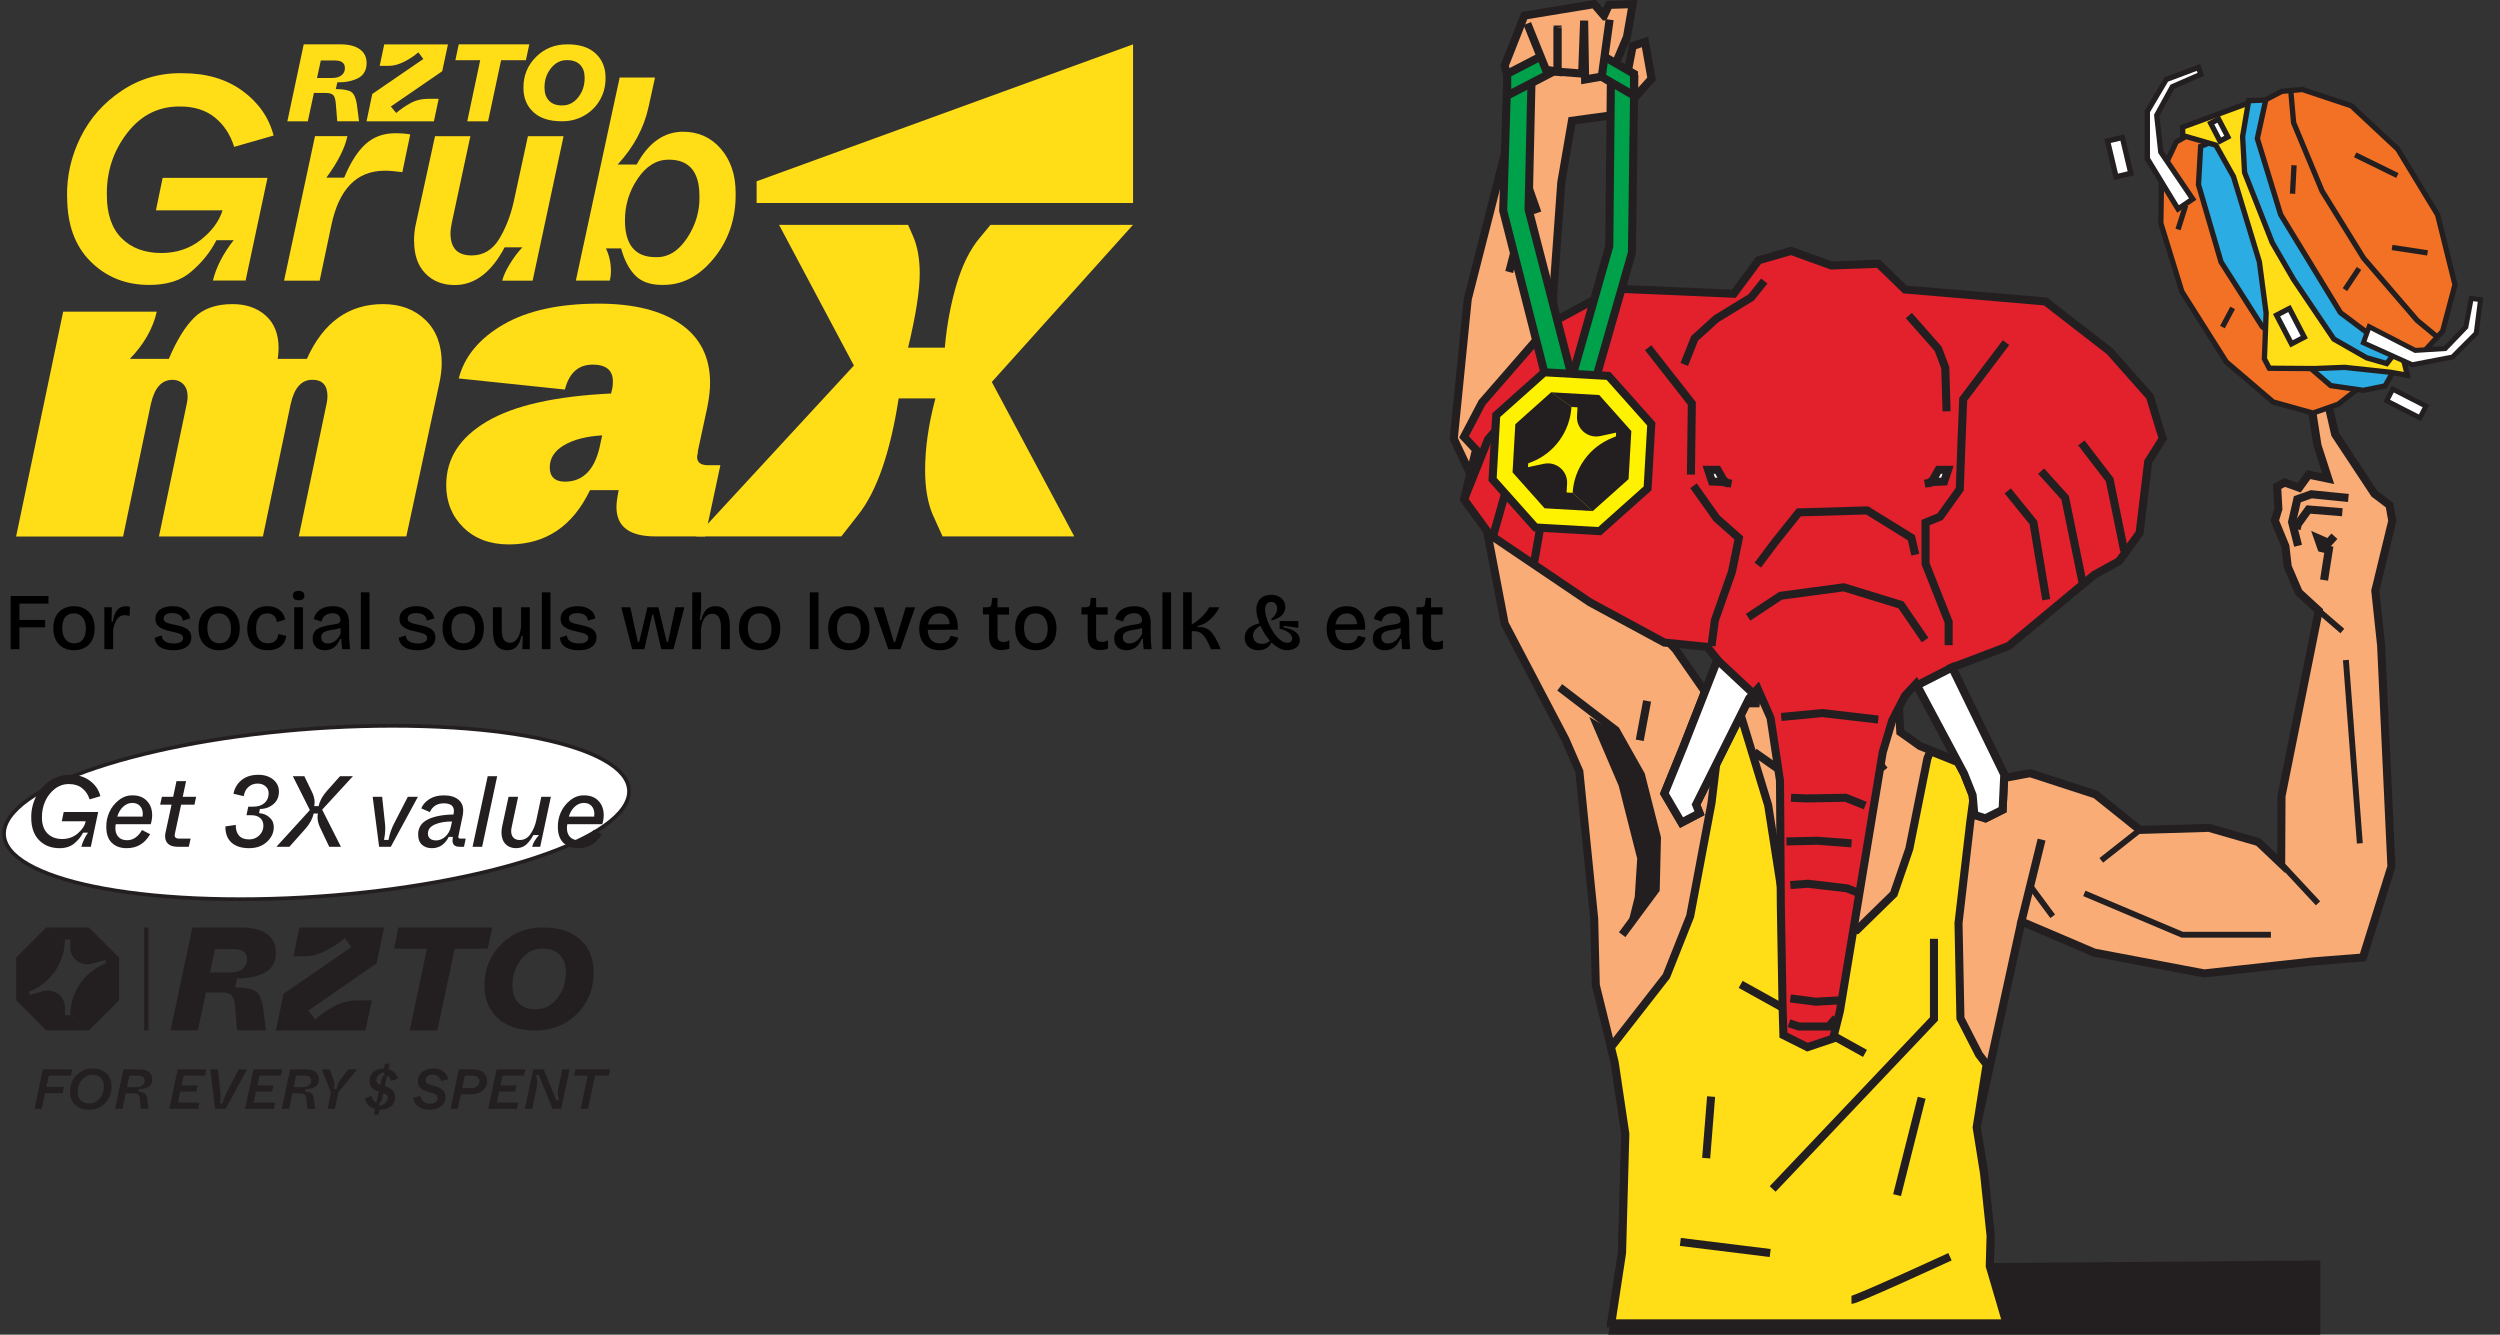 <svg width="620" height="331" viewBox="0 0 620 331" fill="none" xmlns="http://www.w3.org/2000/svg">
<rect x="0" y="0" width="620" height="331" fill="#333333" stroke="none"/>
<path d="M2.64 161V147.8H4.82V161H2.64ZM3.58 155.58V153.74H11.2V155.58H3.58ZM3.58 149.7V147.8H12.02V149.7H3.58ZM18.349 161.26C17.349 161.26 16.462 161.047 15.689 160.62C14.915 160.193 14.309 159.573 13.869 158.76C13.442 157.947 13.229 156.947 13.229 155.76C13.229 154.547 13.455 153.54 13.909 152.74C14.362 151.94 14.969 151.34 15.729 150.94C16.502 150.54 17.369 150.34 18.329 150.34C19.315 150.34 20.195 150.547 20.969 150.96C21.742 151.373 22.349 151.987 22.789 152.8C23.242 153.613 23.469 154.627 23.469 155.84C23.469 157.04 23.242 158.047 22.789 158.86C22.349 159.66 21.742 160.26 20.969 160.66C20.195 161.06 19.322 161.26 18.349 161.26ZM18.429 159.54C19.029 159.54 19.542 159.4 19.969 159.12C20.395 158.84 20.722 158.427 20.949 157.88C21.175 157.333 21.289 156.68 21.289 155.92C21.289 155.133 21.169 154.46 20.929 153.9C20.689 153.327 20.342 152.887 19.889 152.58C19.449 152.273 18.909 152.12 18.269 152.12C17.695 152.12 17.189 152.26 16.749 152.54C16.322 152.807 15.995 153.213 15.769 153.76C15.542 154.293 15.429 154.947 15.429 155.72C15.429 156.933 15.695 157.873 16.229 158.54C16.762 159.207 17.495 159.54 18.429 159.54ZM25.879 161V155.58V150.6H27.759L27.659 154.2H27.999C28.119 153.387 28.306 152.693 28.559 152.12C28.812 151.547 29.159 151.113 29.599 150.82C30.039 150.513 30.586 150.36 31.239 150.36C31.372 150.36 31.519 150.367 31.679 150.38C31.839 150.393 32.019 150.433 32.219 150.5L32.119 152.78C31.919 152.7 31.712 152.647 31.499 152.62C31.286 152.58 31.092 152.56 30.919 152.56C30.386 152.56 29.932 152.713 29.559 153.02C29.186 153.313 28.872 153.727 28.619 154.26C28.379 154.78 28.192 155.387 28.059 156.08V161H25.879ZM42.983 161.26C42.263 161.26 41.623 161.187 41.063 161.04C40.503 160.893 40.023 160.687 39.623 160.42C39.237 160.14 38.937 159.807 38.723 159.42C38.51 159.033 38.383 158.613 38.343 158.16L40.103 157.58C40.103 157.967 40.223 158.313 40.463 158.62C40.703 158.927 41.043 159.167 41.483 159.34C41.937 159.5 42.477 159.58 43.103 159.58C43.837 159.58 44.403 159.46 44.803 159.22C45.203 158.98 45.403 158.647 45.403 158.22C45.403 157.9 45.29 157.647 45.063 157.46C44.85 157.273 44.537 157.12 44.123 157C43.723 156.88 43.25 156.767 42.703 156.66C42.21 156.553 41.717 156.433 41.223 156.3C40.743 156.153 40.297 155.967 39.883 155.74C39.483 155.513 39.157 155.22 38.903 154.86C38.663 154.487 38.543 154.02 38.543 153.46C38.543 152.82 38.71 152.273 39.043 151.82C39.377 151.353 39.857 150.993 40.483 150.74C41.123 150.473 41.883 150.34 42.763 150.34C43.617 150.34 44.35 150.467 44.963 150.72C45.59 150.973 46.09 151.327 46.463 151.78C46.837 152.233 47.063 152.767 47.143 153.38L45.303 153.92C45.277 153.507 45.15 153.16 44.923 152.88C44.71 152.6 44.417 152.393 44.043 152.26C43.67 152.113 43.23 152.04 42.723 152.04C42.057 152.04 41.53 152.16 41.143 152.4C40.77 152.64 40.583 152.967 40.583 153.38C40.583 153.7 40.697 153.96 40.923 154.16C41.163 154.347 41.483 154.5 41.883 154.62C42.297 154.727 42.763 154.833 43.283 154.94C43.817 155.047 44.33 155.167 44.823 155.3C45.317 155.433 45.757 155.613 46.143 155.84C46.543 156.053 46.857 156.347 47.083 156.72C47.323 157.08 47.443 157.54 47.443 158.1C47.443 158.78 47.257 159.36 46.883 159.84C46.523 160.307 46.01 160.66 45.343 160.9C44.677 161.14 43.89 161.26 42.983 161.26ZM54.345 161.26C53.345 161.26 52.458 161.047 51.685 160.62C50.911 160.193 50.305 159.573 49.865 158.76C49.438 157.947 49.225 156.947 49.225 155.76C49.225 154.547 49.451 153.54 49.905 152.74C50.358 151.94 50.965 151.34 51.725 150.94C52.498 150.54 53.365 150.34 54.325 150.34C55.311 150.34 56.191 150.547 56.965 150.96C57.738 151.373 58.345 151.987 58.785 152.8C59.238 153.613 59.465 154.627 59.465 155.84C59.465 157.04 59.238 158.047 58.785 158.86C58.345 159.66 57.738 160.26 56.965 160.66C56.191 161.06 55.318 161.26 54.345 161.26ZM54.425 159.54C55.025 159.54 55.538 159.4 55.965 159.12C56.391 158.84 56.718 158.427 56.945 157.88C57.171 157.333 57.285 156.68 57.285 155.92C57.285 155.133 57.165 154.46 56.925 153.9C56.685 153.327 56.338 152.887 55.885 152.58C55.445 152.273 54.905 152.12 54.265 152.12C53.691 152.12 53.185 152.26 52.745 152.54C52.318 152.807 51.991 153.213 51.765 153.76C51.538 154.293 51.425 154.947 51.425 155.72C51.425 156.933 51.691 157.873 52.225 158.54C52.758 159.207 53.491 159.54 54.425 159.54ZM66.435 161.26C65.542 161.26 64.768 161.12 64.115 160.84C63.475 160.56 62.948 160.173 62.535 159.68C62.122 159.187 61.815 158.62 61.615 157.98C61.415 157.34 61.315 156.653 61.315 155.92C61.315 155.133 61.422 154.407 61.635 153.74C61.848 153.06 62.162 152.467 62.575 151.96C63.002 151.44 63.528 151.04 64.155 150.76C64.782 150.48 65.508 150.34 66.335 150.34C67.148 150.34 67.855 150.48 68.455 150.76C69.068 151.027 69.568 151.413 69.955 151.92C70.342 152.413 70.595 152.993 70.715 153.66L68.675 154.28C68.635 153.893 68.522 153.533 68.335 153.2C68.148 152.867 67.882 152.607 67.535 152.42C67.188 152.22 66.768 152.12 66.275 152.12C65.808 152.12 65.402 152.213 65.055 152.4C64.708 152.573 64.422 152.833 64.195 153.18C63.968 153.513 63.795 153.907 63.675 154.36C63.568 154.813 63.515 155.313 63.515 155.86C63.515 156.607 63.615 157.26 63.815 157.82C64.028 158.367 64.355 158.793 64.795 159.1C65.235 159.393 65.788 159.54 66.455 159.54C67.015 159.54 67.475 159.44 67.835 159.24C68.195 159.04 68.475 158.773 68.675 158.44C68.875 158.093 69.008 157.693 69.075 157.24L71.015 157.7C70.935 158.247 70.775 158.747 70.535 159.2C70.295 159.64 69.982 160.013 69.595 160.32C69.208 160.627 68.748 160.86 68.215 161.02C67.695 161.18 67.102 161.26 66.435 161.26ZM72.969 161V150.6H75.129V161H72.969ZM74.049 148.86C73.582 148.86 73.229 148.767 72.989 148.58C72.749 148.38 72.629 148.087 72.629 147.7C72.629 147.327 72.749 147.04 72.989 146.84C73.229 146.64 73.582 146.54 74.049 146.54C74.529 146.54 74.889 146.64 75.129 146.84C75.369 147.04 75.489 147.327 75.489 147.7C75.489 148.087 75.369 148.38 75.129 148.58C74.889 148.767 74.529 148.86 74.049 148.86ZM80.544 161.26C79.971 161.26 79.458 161.153 79.004 160.94C78.551 160.713 78.191 160.38 77.924 159.94C77.671 159.5 77.544 158.953 77.544 158.3C77.544 157.78 77.638 157.333 77.825 156.96C78.025 156.573 78.318 156.253 78.704 156C79.105 155.733 79.611 155.52 80.225 155.36C80.838 155.187 81.564 155.04 82.404 154.92C82.871 154.853 83.251 154.787 83.544 154.72C83.851 154.653 84.071 154.547 84.204 154.4C84.351 154.253 84.424 154.033 84.424 153.74C84.424 153.287 84.264 152.9 83.945 152.58C83.638 152.247 83.138 152.08 82.445 152.08C82.058 152.08 81.671 152.147 81.284 152.28C80.911 152.413 80.585 152.633 80.305 152.94C80.038 153.233 79.858 153.633 79.764 154.14L77.805 153.52C77.924 153.013 78.118 152.567 78.385 152.18C78.651 151.78 78.984 151.447 79.385 151.18C79.784 150.9 80.245 150.693 80.764 150.56C81.298 150.413 81.878 150.34 82.504 150.34C83.424 150.34 84.184 150.493 84.784 150.8C85.385 151.107 85.831 151.58 86.124 152.22C86.431 152.847 86.585 153.653 86.585 154.64V156.76C86.585 157.2 86.591 157.667 86.605 158.16C86.631 158.64 86.658 159.127 86.684 159.62C86.725 160.1 86.771 160.56 86.825 161H84.844C84.805 160.6 84.764 160.187 84.725 159.76C84.698 159.333 84.671 158.9 84.644 158.46H84.344C84.158 158.967 83.891 159.433 83.544 159.86C83.211 160.287 82.791 160.627 82.284 160.88C81.791 161.133 81.211 161.26 80.544 161.26ZM81.305 159.58C81.585 159.58 81.865 159.533 82.144 159.44C82.438 159.347 82.725 159.207 83.004 159.02C83.298 158.82 83.564 158.567 83.805 158.26C84.058 157.953 84.278 157.587 84.465 157.16L84.445 155.28L84.965 155.38C84.738 155.58 84.451 155.733 84.105 155.84C83.771 155.947 83.404 156.033 83.004 156.1C82.605 156.153 82.204 156.22 81.805 156.3C81.418 156.367 81.058 156.467 80.725 156.6C80.404 156.72 80.144 156.893 79.945 157.12C79.758 157.347 79.665 157.66 79.665 158.06C79.665 158.553 79.818 158.933 80.124 159.2C80.431 159.453 80.825 159.58 81.305 159.58ZM89.492 161V146.9H91.632V161H89.492ZM103.511 161.26C102.791 161.26 102.151 161.187 101.591 161.04C101.031 160.893 100.551 160.687 100.151 160.42C99.764 160.14 99.464 159.807 99.251 159.42C99.037 159.033 98.911 158.613 98.871 158.16L100.631 157.58C100.631 157.967 100.751 158.313 100.991 158.62C101.231 158.927 101.571 159.167 102.011 159.34C102.464 159.5 103.004 159.58 103.631 159.58C104.364 159.58 104.931 159.46 105.331 159.22C105.731 158.98 105.931 158.647 105.931 158.22C105.931 157.9 105.817 157.647 105.591 157.46C105.377 157.273 105.064 157.12 104.651 157C104.251 156.88 103.777 156.767 103.231 156.66C102.737 156.553 102.244 156.433 101.751 156.3C101.271 156.153 100.824 155.967 100.411 155.74C100.011 155.513 99.684 155.22 99.431 154.86C99.191 154.487 99.071 154.02 99.071 153.46C99.071 152.82 99.237 152.273 99.571 151.82C99.904 151.353 100.384 150.993 101.011 150.74C101.651 150.473 102.411 150.34 103.291 150.34C104.144 150.34 104.877 150.467 105.491 150.72C106.117 150.973 106.617 151.327 106.991 151.78C107.364 152.233 107.591 152.767 107.671 153.38L105.831 153.92C105.804 153.507 105.677 153.16 105.451 152.88C105.237 152.6 104.944 152.393 104.571 152.26C104.197 152.113 103.757 152.04 103.251 152.04C102.584 152.04 102.057 152.16 101.671 152.4C101.297 152.64 101.111 152.967 101.111 153.38C101.111 153.7 101.224 153.96 101.451 154.16C101.691 154.347 102.011 154.5 102.411 154.62C102.824 154.727 103.291 154.833 103.811 154.94C104.344 155.047 104.857 155.167 105.351 155.3C105.844 155.433 106.284 155.613 106.671 155.84C107.071 156.053 107.384 156.347 107.611 156.72C107.851 157.08 107.971 157.54 107.971 158.1C107.971 158.78 107.784 159.36 107.411 159.84C107.051 160.307 106.537 160.66 105.871 160.9C105.204 161.14 104.417 161.26 103.511 161.26ZM114.872 161.26C113.872 161.26 112.985 161.047 112.212 160.62C111.439 160.193 110.832 159.573 110.392 158.76C109.965 157.947 109.752 156.947 109.752 155.76C109.752 154.547 109.979 153.54 110.432 152.74C110.885 151.94 111.492 151.34 112.252 150.94C113.025 150.54 113.892 150.34 114.852 150.34C115.839 150.34 116.719 150.547 117.492 150.96C118.265 151.373 118.872 151.987 119.312 152.8C119.765 153.613 119.992 154.627 119.992 155.84C119.992 157.04 119.765 158.047 119.312 158.86C118.872 159.66 118.265 160.26 117.492 160.66C116.719 161.06 115.845 161.26 114.872 161.26ZM114.952 159.54C115.552 159.54 116.065 159.4 116.492 159.12C116.919 158.84 117.245 158.427 117.472 157.88C117.699 157.333 117.812 156.68 117.812 155.92C117.812 155.133 117.692 154.46 117.452 153.9C117.212 153.327 116.865 152.887 116.412 152.58C115.972 152.273 115.432 152.12 114.792 152.12C114.219 152.12 113.712 152.26 113.272 152.54C112.845 152.807 112.519 153.213 112.292 153.76C112.065 154.293 111.952 154.947 111.952 155.72C111.952 156.933 112.219 157.873 112.752 158.54C113.285 159.207 114.019 159.54 114.952 159.54ZM125.802 161.26C124.629 161.26 123.742 160.86 123.142 160.06C122.542 159.247 122.242 158.027 122.242 156.4V150.6H124.422V156.16C124.422 157.253 124.589 158.067 124.922 158.6C125.256 159.133 125.782 159.4 126.502 159.4C126.902 159.4 127.256 159.3 127.562 159.1C127.869 158.9 128.136 158.62 128.362 158.26C128.602 157.9 128.789 157.48 128.922 157C129.069 156.507 129.169 155.967 129.222 155.38V150.6H131.382V156.68V161H129.542L129.642 157.7H129.302C129.129 158.527 128.882 159.207 128.562 159.74C128.256 160.26 127.869 160.647 127.402 160.9C126.949 161.14 126.416 161.26 125.802 161.26ZM134.375 161V146.9H136.515V161H134.375ZM143.472 161.26C142.752 161.26 142.112 161.187 141.552 161.04C140.992 160.893 140.512 160.687 140.112 160.42C139.725 160.14 139.425 159.807 139.212 159.42C138.998 159.033 138.872 158.613 138.832 158.16L140.592 157.58C140.592 157.967 140.712 158.313 140.952 158.62C141.192 158.927 141.532 159.167 141.972 159.34C142.425 159.5 142.965 159.58 143.592 159.58C144.325 159.58 144.892 159.46 145.292 159.22C145.692 158.98 145.892 158.647 145.892 158.22C145.892 157.9 145.778 157.647 145.552 157.46C145.338 157.273 145.025 157.12 144.612 157C144.212 156.88 143.738 156.767 143.192 156.66C142.698 156.553 142.205 156.433 141.712 156.3C141.232 156.153 140.785 155.967 140.372 155.74C139.972 155.513 139.645 155.22 139.392 154.86C139.152 154.487 139.032 154.02 139.032 153.46C139.032 152.82 139.198 152.273 139.532 151.82C139.865 151.353 140.345 150.993 140.972 150.74C141.612 150.473 142.372 150.34 143.252 150.34C144.105 150.34 144.838 150.467 145.452 150.72C146.078 150.973 146.578 151.327 146.952 151.78C147.325 152.233 147.552 152.767 147.632 153.38L145.792 153.92C145.765 153.507 145.638 153.16 145.412 152.88C145.198 152.6 144.905 152.393 144.532 152.26C144.158 152.113 143.718 152.04 143.212 152.04C142.545 152.04 142.018 152.16 141.632 152.4C141.258 152.64 141.072 152.967 141.072 153.38C141.072 153.7 141.185 153.96 141.412 154.16C141.652 154.347 141.972 154.5 142.372 154.62C142.785 154.727 143.252 154.833 143.772 154.94C144.305 155.047 144.818 155.167 145.312 155.3C145.805 155.433 146.245 155.613 146.632 155.84C147.032 156.053 147.345 156.347 147.572 156.72C147.812 157.08 147.932 157.54 147.932 158.1C147.932 158.78 147.745 159.36 147.372 159.84C147.012 160.307 146.498 160.66 145.832 160.9C145.165 161.14 144.378 161.26 143.472 161.26ZM156.777 161L154.077 150.6H156.317L158.177 159.2H158.517L160.557 150.6H163.277L165.357 159.2H165.677L167.517 150.6H169.737L167.017 161H163.997L162.017 152.42H161.757L159.797 161H156.777ZM171.68 161V154.62V146.9H173.88V150.14C173.88 150.42 173.873 150.713 173.86 151.02C173.846 151.313 173.82 151.613 173.78 151.92C173.74 152.227 173.7 152.533 173.66 152.84C173.62 153.147 173.573 153.46 173.52 153.78H173.88C174.08 153.033 174.326 152.407 174.62 151.9C174.926 151.38 175.306 150.993 175.76 150.74C176.226 150.473 176.786 150.34 177.44 150.34C178.64 150.34 179.533 150.76 180.12 151.6C180.706 152.427 181 153.673 181 155.34V161H178.8V155.62C178.8 154.447 178.62 153.587 178.26 153.04C177.913 152.493 177.386 152.22 176.68 152.22C176.093 152.22 175.6 152.393 175.2 152.74C174.813 153.087 174.506 153.553 174.28 154.14C174.053 154.727 173.906 155.393 173.84 156.14V161H171.68ZM188.388 161.26C187.388 161.26 186.501 161.047 185.728 160.62C184.954 160.193 184.348 159.573 183.908 158.76C183.481 157.947 183.268 156.947 183.268 155.76C183.268 154.547 183.494 153.54 183.948 152.74C184.401 151.94 185.008 151.34 185.768 150.94C186.541 150.54 187.408 150.34 188.368 150.34C189.354 150.34 190.234 150.547 191.008 150.96C191.781 151.373 192.388 151.987 192.828 152.8C193.281 153.613 193.508 154.627 193.508 155.84C193.508 157.04 193.281 158.047 192.828 158.86C192.388 159.66 191.781 160.26 191.008 160.66C190.234 161.06 189.361 161.26 188.388 161.26ZM188.468 159.54C189.068 159.54 189.581 159.4 190.008 159.12C190.434 158.84 190.761 158.427 190.988 157.88C191.214 157.333 191.328 156.68 191.328 155.92C191.328 155.133 191.208 154.46 190.968 153.9C190.728 153.327 190.381 152.887 189.928 152.58C189.488 152.273 188.948 152.12 188.308 152.12C187.734 152.12 187.228 152.26 186.788 152.54C186.361 152.807 186.034 153.213 185.808 153.76C185.581 154.293 185.468 154.947 185.468 155.72C185.468 156.933 185.734 157.873 186.268 158.54C186.801 159.207 187.534 159.54 188.468 159.54ZM200.84 161V146.9H202.98V161H200.84ZM210.517 161.26C209.517 161.26 208.63 161.047 207.857 160.62C207.083 160.193 206.477 159.573 206.037 158.76C205.61 157.947 205.397 156.947 205.397 155.76C205.397 154.547 205.623 153.54 206.077 152.74C206.53 151.94 207.137 151.34 207.897 150.94C208.67 150.54 209.537 150.34 210.497 150.34C211.483 150.34 212.363 150.547 213.137 150.96C213.91 151.373 214.517 151.987 214.957 152.8C215.41 153.613 215.637 154.627 215.637 155.84C215.637 157.04 215.41 158.047 214.957 158.86C214.517 159.66 213.91 160.26 213.137 160.66C212.363 161.06 211.49 161.26 210.517 161.26ZM210.597 159.54C211.197 159.54 211.71 159.4 212.137 159.12C212.563 158.84 212.89 158.427 213.117 157.88C213.343 157.333 213.457 156.68 213.457 155.92C213.457 155.133 213.337 154.46 213.097 153.9C212.857 153.327 212.51 152.887 212.057 152.58C211.617 152.273 211.077 152.12 210.437 152.12C209.863 152.12 209.357 152.26 208.917 152.54C208.49 152.807 208.163 153.213 207.937 153.76C207.71 154.293 207.597 154.947 207.597 155.72C207.597 156.933 207.863 157.873 208.397 158.54C208.93 159.207 209.663 159.54 210.597 159.54ZM220.312 161L216.672 150.62H219.092L221.692 159.22H221.992L224.612 150.62H226.952L223.312 161H220.312ZM233.135 161.26C232.308 161.26 231.575 161.14 230.935 160.9C230.295 160.647 229.755 160.293 229.315 159.84C228.875 159.373 228.541 158.82 228.315 158.18C228.088 157.527 227.975 156.793 227.975 155.98C227.975 155.167 228.088 154.42 228.315 153.74C228.541 153.047 228.861 152.447 229.275 151.94C229.701 151.433 230.221 151.04 230.835 150.76C231.461 150.48 232.168 150.34 232.955 150.34C233.688 150.34 234.341 150.46 234.915 150.7C235.501 150.94 235.995 151.307 236.395 151.8C236.795 152.28 237.095 152.887 237.295 153.62C237.495 154.34 237.568 155.187 237.515 156.16L229.375 156.22V154.86L236.235 154.8L235.475 155.64C235.555 154.84 235.488 154.18 235.275 153.66C235.061 153.14 234.755 152.753 234.355 152.5C233.955 152.247 233.495 152.12 232.975 152.12C232.388 152.12 231.875 152.273 231.435 152.58C231.008 152.873 230.675 153.307 230.435 153.88C230.195 154.453 230.075 155.14 230.075 155.94C230.075 157.14 230.341 158.047 230.875 158.66C231.408 159.26 232.168 159.56 233.155 159.56C233.568 159.56 233.921 159.513 234.215 159.42C234.508 159.313 234.755 159.18 234.955 159.02C235.155 158.847 235.315 158.647 235.435 158.42C235.568 158.18 235.675 157.933 235.755 157.68L237.655 158.12C237.535 158.613 237.348 159.053 237.095 159.44C236.855 159.813 236.548 160.14 236.175 160.42C235.801 160.687 235.361 160.893 234.855 161.04C234.361 161.187 233.788 161.26 233.135 161.26ZM248.323 161.22C247.296 161.22 246.529 160.94 246.023 160.38C245.529 159.82 245.283 158.96 245.283 157.8V152.38H243.743L243.783 150.6H244.783C245.129 150.6 245.389 150.547 245.563 150.44C245.736 150.32 245.843 150.113 245.883 149.82L246.083 148.28H247.383V150.6H250.243V152.42H247.383V157.74C247.383 158.26 247.503 158.633 247.743 158.86C247.983 159.087 248.336 159.2 248.803 159.2C249.056 159.2 249.309 159.173 249.563 159.12C249.829 159.053 250.083 158.933 250.323 158.76V160.86C249.923 160.993 249.556 161.087 249.223 161.14C248.889 161.193 248.589 161.22 248.323 161.22ZM256.884 161.26C255.884 161.26 254.997 161.047 254.224 160.62C253.45 160.193 252.844 159.573 252.404 158.76C251.977 157.947 251.764 156.947 251.764 155.76C251.764 154.547 251.99 153.54 252.444 152.74C252.897 151.94 253.504 151.34 254.264 150.94C255.037 150.54 255.904 150.34 256.864 150.34C257.85 150.34 258.73 150.547 259.504 150.96C260.277 151.373 260.884 151.987 261.324 152.8C261.777 153.613 262.004 154.627 262.004 155.84C262.004 157.04 261.777 158.047 261.324 158.86C260.884 159.66 260.277 160.26 259.504 160.66C258.73 161.06 257.857 161.26 256.884 161.26ZM256.964 159.54C257.564 159.54 258.077 159.4 258.504 159.12C258.93 158.84 259.257 158.427 259.484 157.88C259.71 157.333 259.824 156.68 259.824 155.92C259.824 155.133 259.704 154.46 259.464 153.9C259.224 153.327 258.877 152.887 258.424 152.58C257.984 152.273 257.444 152.12 256.804 152.12C256.23 152.12 255.724 152.26 255.284 152.54C254.857 152.807 254.53 153.213 254.304 153.76C254.077 154.293 253.964 154.947 253.964 155.72C253.964 156.933 254.23 157.873 254.764 158.54C255.297 159.207 256.03 159.54 256.964 159.54ZM272.776 161.22C271.749 161.22 270.983 160.94 270.476 160.38C269.983 159.82 269.736 158.96 269.736 157.8V152.38H268.196L268.236 150.6H269.236C269.583 150.6 269.843 150.547 270.016 150.44C270.189 150.32 270.296 150.113 270.336 149.82L270.536 148.28H271.836V150.6H274.696V152.42H271.836V157.74C271.836 158.26 271.956 158.633 272.196 158.86C272.436 159.087 272.789 159.2 273.256 159.2C273.509 159.2 273.763 159.173 274.016 159.12C274.283 159.053 274.536 158.933 274.776 158.76V160.86C274.376 160.993 274.009 161.087 273.676 161.14C273.343 161.193 273.043 161.22 272.776 161.22ZM279.334 161.26C278.76 161.26 278.247 161.153 277.794 160.94C277.34 160.713 276.98 160.38 276.714 159.94C276.46 159.5 276.334 158.953 276.334 158.3C276.334 157.78 276.427 157.333 276.614 156.96C276.814 156.573 277.107 156.253 277.494 156C277.894 155.733 278.4 155.52 279.014 155.36C279.627 155.187 280.354 155.04 281.194 154.92C281.66 154.853 282.04 154.787 282.334 154.72C282.64 154.653 282.86 154.547 282.994 154.4C283.14 154.253 283.214 154.033 283.214 153.74C283.214 153.287 283.054 152.9 282.734 152.58C282.427 152.247 281.927 152.08 281.234 152.08C280.847 152.08 280.46 152.147 280.074 152.28C279.7 152.413 279.374 152.633 279.094 152.94C278.827 153.233 278.647 153.633 278.554 154.14L276.594 153.52C276.714 153.013 276.907 152.567 277.174 152.18C277.44 151.78 277.774 151.447 278.174 151.18C278.574 150.9 279.034 150.693 279.554 150.56C280.087 150.413 280.667 150.34 281.294 150.34C282.214 150.34 282.974 150.493 283.574 150.8C284.174 151.107 284.62 151.58 284.914 152.22C285.22 152.847 285.374 153.653 285.374 154.64V156.76C285.374 157.2 285.38 157.667 285.394 158.16C285.42 158.64 285.447 159.127 285.474 159.62C285.514 160.1 285.56 160.56 285.614 161H283.634C283.594 160.6 283.554 160.187 283.514 159.76C283.487 159.333 283.46 158.9 283.434 158.46H283.134C282.947 158.967 282.68 159.433 282.334 159.86C282 160.287 281.58 160.627 281.074 160.88C280.58 161.133 280 161.26 279.334 161.26ZM280.094 159.58C280.374 159.58 280.654 159.533 280.934 159.44C281.227 159.347 281.514 159.207 281.794 159.02C282.087 158.82 282.354 158.567 282.594 158.26C282.847 157.953 283.067 157.587 283.254 157.16L283.234 155.28L283.754 155.38C283.527 155.58 283.24 155.733 282.894 155.84C282.56 155.947 282.194 156.033 281.794 156.1C281.394 156.153 280.994 156.22 280.594 156.3C280.207 156.367 279.847 156.467 279.514 156.6C279.194 156.72 278.934 156.893 278.734 157.12C278.547 157.347 278.454 157.66 278.454 158.06C278.454 158.553 278.607 158.933 278.914 159.2C279.22 159.453 279.614 159.58 280.094 159.58ZM288.281 161V146.9H290.421V161H288.281ZM293.418 161V146.88H295.558V154.86C296.051 154.593 296.518 154.287 296.958 153.94C297.411 153.58 297.825 153.207 298.198 152.82C298.585 152.433 298.918 152.053 299.198 151.68C299.491 151.293 299.718 150.933 299.878 150.6H302.398C302.158 151.107 301.851 151.613 301.478 152.12C301.118 152.613 300.705 153.08 300.238 153.52C299.771 153.947 299.258 154.32 298.698 154.64C298.151 154.947 297.578 155.16 296.978 155.28V155.54C297.725 155.46 298.365 155.52 298.898 155.72C299.431 155.92 299.891 156.22 300.278 156.62C300.665 157.02 301.005 157.487 301.298 158.02C301.605 158.54 301.891 159.073 302.158 159.62L302.718 161H300.318L299.918 160.06C299.625 159.38 299.311 158.78 298.978 158.26C298.658 157.727 298.271 157.307 297.818 157C297.378 156.693 296.831 156.54 296.178 156.54H295.558V161H293.418ZM319.271 161.26C318.577 161.26 317.904 161.093 317.251 160.76C316.611 160.427 316.004 159.98 315.431 159.42C314.857 158.847 314.337 158.213 313.871 157.52C313.404 156.813 312.997 156.087 312.651 155.34C312.304 154.58 312.037 153.84 311.851 153.12C311.664 152.4 311.571 151.747 311.571 151.16C311.571 150.507 311.697 149.907 311.951 149.36C312.217 148.8 312.617 148.353 313.151 148.02C313.697 147.687 314.391 147.52 315.231 147.52C315.991 147.52 316.631 147.66 317.151 147.94C317.671 148.207 318.064 148.567 318.331 149.02C318.611 149.473 318.751 149.98 318.751 150.54C318.751 150.993 318.644 151.433 318.431 151.86C318.231 152.273 317.884 152.653 317.391 153C316.897 153.347 316.231 153.633 315.391 153.86L315.231 153.52C315.764 153.093 316.144 152.673 316.371 152.26C316.611 151.833 316.731 151.393 316.731 150.94C316.731 150.473 316.604 150.08 316.351 149.76C316.111 149.44 315.744 149.28 315.251 149.28C314.891 149.28 314.597 149.367 314.371 149.54C314.144 149.7 313.977 149.927 313.871 150.22C313.777 150.5 313.731 150.82 313.731 151.18C313.731 151.607 313.804 152.107 313.951 152.68C314.097 153.253 314.297 153.847 314.551 154.46C314.817 155.073 315.124 155.673 315.471 156.26C315.817 156.847 316.197 157.38 316.611 157.86C317.024 158.327 317.451 158.7 317.891 158.98C318.344 159.26 318.797 159.4 319.251 159.4C319.624 159.4 319.917 159.307 320.131 159.12C320.357 158.92 320.471 158.667 320.471 158.36C320.471 158.027 320.344 157.7 320.091 157.38C319.851 157.06 319.497 156.773 319.031 156.52C318.577 156.253 318.017 156.053 317.351 155.92V154.02H321.971V155.7L318.331 155.2V155.6C319.704 155.853 320.717 156.247 321.371 156.78C322.024 157.313 322.351 157.973 322.351 158.76C322.351 159.227 322.251 159.627 322.051 159.96C321.851 160.28 321.591 160.533 321.271 160.72C320.951 160.907 320.611 161.04 320.251 161.12C319.904 161.213 319.577 161.26 319.271 161.26ZM312.151 161.26C311.471 161.26 310.864 161.133 310.331 160.88C309.811 160.613 309.404 160.247 309.111 159.78C308.831 159.3 308.691 158.747 308.691 158.12C308.691 157.56 308.804 157.067 309.031 156.64C309.271 156.213 309.584 155.86 309.971 155.58C310.371 155.287 310.817 155.053 311.311 154.88C311.804 154.693 312.304 154.567 312.811 154.5L312.911 155.02C312.204 155.34 311.664 155.727 311.291 156.18C310.931 156.62 310.751 157.1 310.751 157.62C310.751 158.007 310.837 158.36 311.011 158.68C311.184 158.987 311.437 159.233 311.771 159.42C312.117 159.593 312.537 159.68 313.031 159.68C313.484 159.68 313.891 159.587 314.251 159.4C314.611 159.213 314.951 158.967 315.271 158.66L315.771 159.42H315.291C315.091 159.793 314.844 160.12 314.551 160.4C314.257 160.667 313.911 160.873 313.511 161.02C313.124 161.18 312.671 161.26 312.151 161.26ZM334.17 161.26C333.343 161.26 332.61 161.14 331.97 160.9C331.33 160.647 330.79 160.293 330.35 159.84C329.91 159.373 329.577 158.82 329.35 158.18C329.123 157.527 329.01 156.793 329.01 155.98C329.01 155.167 329.123 154.42 329.35 153.74C329.577 153.047 329.897 152.447 330.31 151.94C330.737 151.433 331.257 151.04 331.87 150.76C332.497 150.48 333.203 150.34 333.99 150.34C334.723 150.34 335.377 150.46 335.95 150.7C336.537 150.94 337.03 151.307 337.43 151.8C337.83 152.28 338.13 152.887 338.33 153.62C338.53 154.34 338.603 155.187 338.55 156.16L330.41 156.22V154.86L337.27 154.8L336.51 155.64C336.59 154.84 336.523 154.18 336.31 153.66C336.097 153.14 335.79 152.753 335.39 152.5C334.99 152.247 334.53 152.12 334.01 152.12C333.423 152.12 332.91 152.273 332.47 152.58C332.043 152.873 331.71 153.307 331.47 153.88C331.23 154.453 331.11 155.14 331.11 155.94C331.11 157.14 331.377 158.047 331.91 158.66C332.443 159.26 333.203 159.56 334.19 159.56C334.603 159.56 334.957 159.513 335.25 159.42C335.543 159.313 335.79 159.18 335.99 159.02C336.19 158.847 336.35 158.647 336.47 158.42C336.603 158.18 336.71 157.933 336.79 157.68L338.69 158.12C338.57 158.613 338.383 159.053 338.13 159.44C337.89 159.813 337.583 160.14 337.21 160.42C336.837 160.687 336.397 160.893 335.89 161.04C335.397 161.187 334.823 161.26 334.17 161.26ZM343.455 161.26C342.881 161.26 342.368 161.153 341.915 160.94C341.461 160.713 341.101 160.38 340.835 159.94C340.581 159.5 340.455 158.953 340.455 158.3C340.455 157.78 340.548 157.333 340.735 156.96C340.935 156.573 341.228 156.253 341.615 156C342.015 155.733 342.521 155.52 343.135 155.36C343.748 155.187 344.475 155.04 345.315 154.92C345.781 154.853 346.161 154.787 346.455 154.72C346.761 154.653 346.981 154.547 347.115 154.4C347.261 154.253 347.335 154.033 347.335 153.74C347.335 153.287 347.175 152.9 346.855 152.58C346.548 152.247 346.048 152.08 345.355 152.08C344.968 152.08 344.581 152.147 344.195 152.28C343.821 152.413 343.495 152.633 343.215 152.94C342.948 153.233 342.768 153.633 342.675 154.14L340.715 153.52C340.835 153.013 341.028 152.567 341.295 152.18C341.561 151.78 341.895 151.447 342.295 151.18C342.695 150.9 343.155 150.693 343.675 150.56C344.208 150.413 344.788 150.34 345.415 150.34C346.335 150.34 347.095 150.493 347.695 150.8C348.295 151.107 348.741 151.58 349.035 152.22C349.341 152.847 349.495 153.653 349.495 154.64V156.76C349.495 157.2 349.501 157.667 349.515 158.16C349.541 158.64 349.568 159.127 349.595 159.62C349.635 160.1 349.681 160.56 349.735 161H347.755C347.715 160.6 347.675 160.187 347.635 159.76C347.608 159.333 347.581 158.9 347.555 158.46H347.255C347.068 158.967 346.801 159.433 346.455 159.86C346.121 160.287 345.701 160.627 345.195 160.88C344.701 161.133 344.121 161.26 343.455 161.26ZM344.215 159.58C344.495 159.58 344.775 159.533 345.055 159.44C345.348 159.347 345.635 159.207 345.915 159.02C346.208 158.82 346.475 158.567 346.715 158.26C346.968 157.953 347.188 157.587 347.375 157.16L347.355 155.28L347.875 155.38C347.648 155.58 347.361 155.733 347.015 155.84C346.681 155.947 346.315 156.033 345.915 156.1C345.515 156.153 345.115 156.22 344.715 156.3C344.328 156.367 343.968 156.467 343.635 156.6C343.315 156.72 343.055 156.893 342.855 157.12C342.668 157.347 342.575 157.66 342.575 158.06C342.575 158.553 342.728 158.933 343.035 159.2C343.341 159.453 343.735 159.58 344.215 159.58ZM355.842 161.22C354.816 161.22 354.049 160.94 353.542 160.38C353.049 159.82 352.802 158.96 352.802 157.8V152.38H351.262L351.302 150.6H352.302C352.649 150.6 352.909 150.547 353.082 150.44C353.256 150.32 353.362 150.113 353.402 149.82L353.602 148.28H354.902V150.6H357.762V152.42H354.902V157.74C354.902 158.26 355.022 158.633 355.262 158.86C355.502 159.087 355.856 159.2 356.322 159.2C356.576 159.2 356.829 159.173 357.082 159.12C357.349 159.053 357.602 158.933 357.842 158.76V160.86C357.442 160.993 357.076 161.087 356.742 161.14C356.409 161.193 356.109 161.22 355.842 161.22Z" fill="black"/>
<path d="M8.546 275L10.632 265.2H17.912L17.59 266.768H12.102L11.514 269.54H15.868L15.546 271.108H11.192L10.352 275H8.546ZM17.36 270.758C17.331 269.181 17.868 267.818 18.97 266.67C20.08 265.522 21.41 264.962 22.959 264.99C24.416 264.99 25.564 265.396 26.404 266.208C27.244 267.02 27.663 268.098 27.663 269.442C27.682 271.047 27.15 272.419 26.067 273.558C24.985 274.687 23.66 275.238 22.091 275.21C20.636 275.21 19.483 274.804 18.634 273.992C17.784 273.18 17.36 272.102 17.36 270.758ZM25.773 269.414C25.773 268.555 25.521 267.865 25.017 267.342C24.523 266.81 23.832 266.544 22.945 266.544C22.264 266.525 21.634 266.717 21.055 267.118C20.486 267.519 20.043 268.051 19.726 268.714C19.408 269.367 19.254 270.063 19.264 270.8C19.264 271.659 19.515 272.349 20.02 272.872C20.523 273.395 21.214 273.656 22.091 273.656C23.137 273.675 24.014 273.255 24.724 272.396C25.442 271.537 25.792 270.543 25.773 269.414ZM28.534 275L30.62 265.2H34.582C35.562 265.2 36.337 265.415 36.906 265.844C37.476 266.273 37.76 266.875 37.76 267.65C37.76 268.565 37.438 269.204 36.794 269.568C36.141 269.923 35.376 270.1 34.498 270.1L34.358 270.786C35.096 270.805 35.618 270.94 35.926 271.192C36.244 271.444 36.444 271.92 36.528 272.62L36.822 275H34.89L34.694 272.76C34.648 272.144 34.517 271.724 34.302 271.5C34.097 271.267 33.691 271.15 33.084 271.15H31.18L30.354 275H28.534ZM31.488 269.61H33.812C34.447 269.61 34.946 269.465 35.31 269.176C35.684 268.877 35.87 268.481 35.87 267.986C35.87 267.594 35.73 267.295 35.45 267.09C35.18 266.875 34.806 266.768 34.33 266.768H32.09L31.488 269.61ZM41.987 275L44.073 265.2H51.199L50.863 266.768H45.543L45.039 269.176H49.029L48.693 270.716H44.703L44.129 273.446H49.463L49.127 275H41.987ZM53.333 275L52.143 265.2H54.089L54.649 270.996C54.687 271.304 54.705 271.645 54.705 272.018C54.705 272.606 54.645 273.147 54.523 273.642H55.223C55.447 272.699 55.774 271.817 56.203 270.996L59.213 265.2H61.285L55.951 275H53.333ZM60.773 275L62.859 265.2H69.985L69.649 266.768H64.329L63.825 269.176H67.815L67.479 270.716H63.489L62.915 273.446H68.249L67.913 275H60.773ZM69.864 275L71.95 265.2H75.912C76.892 265.2 77.667 265.415 78.236 265.844C78.806 266.273 79.09 266.875 79.09 267.65C79.09 268.565 78.768 269.204 78.124 269.568C77.471 269.923 76.706 270.1 75.828 270.1L75.688 270.786C76.426 270.805 76.948 270.94 77.256 271.192C77.574 271.444 77.774 271.92 77.858 272.62L78.152 275H76.22L76.024 272.76C75.978 272.144 75.847 271.724 75.632 271.5C75.427 271.267 75.021 271.15 74.414 271.15H72.51L71.684 275H69.864ZM72.818 269.61H75.142C75.777 269.61 76.276 269.465 76.64 269.176C77.014 268.877 77.2 268.481 77.2 267.986C77.2 267.594 77.06 267.295 76.78 267.09C76.51 266.875 76.136 266.768 75.66 266.768H73.42L72.818 269.61ZM81.242 275L82.096 270.954L79.8 265.2H81.788L82.656 267.538C82.843 268.051 82.936 268.537 82.936 268.994C82.936 269.237 82.899 269.596 82.824 270.072H83.51C83.632 269.503 83.758 269.055 83.888 268.728C84.019 268.392 84.257 267.991 84.602 267.524L86.366 265.2H88.564L83.916 270.94L83.048 275H81.242ZM92.703 276.428L93.011 275.042C92.302 274.855 91.728 274.524 91.289 274.048C90.86 273.563 90.603 272.993 90.519 272.34L92.185 271.794C92.297 272.597 92.684 273.161 93.347 273.488L93.935 270.73L93.641 270.618C92.941 270.338 92.432 270.03 92.115 269.694C91.807 269.349 91.644 268.803 91.625 268.056C91.625 267.141 91.947 266.404 92.591 265.844C93.244 265.275 94.108 264.99 95.181 264.99L95.461 263.786H96.651L96.343 265.158C96.968 265.326 97.482 265.62 97.883 266.04C98.284 266.46 98.546 266.95 98.667 267.51L97.001 268.084C96.824 267.421 96.488 266.969 95.993 266.726L95.419 269.358L95.741 269.456C97.244 270.025 97.995 270.903 97.995 272.088C97.995 273.068 97.659 273.833 96.987 274.384C96.324 274.935 95.382 275.21 94.159 275.21L93.907 276.428H92.703ZM94.327 268.98L94.495 268.168C94.635 267.403 94.952 266.833 95.447 266.46L95.139 265.956C93.954 266.32 93.361 266.964 93.361 267.888C93.361 268.457 93.683 268.821 94.327 268.98ZM96.175 272.256C96.175 271.677 95.806 271.295 95.069 271.108L94.873 272.018C94.733 272.746 94.42 273.306 93.935 273.698L94.229 274.202C94.836 274.043 95.312 273.791 95.657 273.446C96.002 273.101 96.175 272.704 96.175 272.256ZM102.481 272.284L104.259 271.752C104.334 272.303 104.576 272.769 104.987 273.152C105.398 273.525 105.934 273.712 106.597 273.712C107.194 273.712 107.666 273.581 108.011 273.32C108.356 273.049 108.529 272.709 108.529 272.298C108.529 271.971 108.417 271.715 108.193 271.528C107.978 271.332 107.614 271.164 107.101 271.024L106.009 270.716C105.225 270.492 104.632 270.184 104.231 269.792C103.839 269.4 103.643 268.817 103.643 268.042C103.643 267.165 103.988 266.437 104.679 265.858C105.37 265.279 106.27 264.99 107.381 264.99C108.482 264.99 109.346 265.237 109.971 265.732C110.606 266.217 111.007 266.852 111.175 267.636L109.411 268.14C109.28 267.645 109.042 267.249 108.697 266.95C108.352 266.651 107.894 266.502 107.325 266.502C106.793 266.502 106.364 266.633 106.037 266.894C105.71 267.155 105.547 267.477 105.547 267.86C105.547 268.168 105.64 268.415 105.827 268.602C106.014 268.779 106.322 268.929 106.751 269.05L107.983 269.414C109.654 269.871 110.494 270.763 110.503 272.088C110.503 273.031 110.144 273.787 109.425 274.356C108.716 274.925 107.759 275.21 106.555 275.21C105.379 275.21 104.436 274.939 103.727 274.398C103.027 273.857 102.612 273.152 102.481 272.284ZM111.728 275L113.814 265.2H117.216C118.392 265.2 119.283 265.461 119.89 265.984C120.496 266.497 120.8 267.183 120.8 268.042C120.8 269.041 120.431 269.853 119.694 270.478C118.956 271.094 118.009 271.402 116.852 271.402H114.304L113.534 275H111.728ZM114.626 269.862H116.81C117.426 269.862 117.925 269.699 118.308 269.372C118.7 269.045 118.896 268.616 118.896 268.084C118.896 267.692 118.742 267.375 118.434 267.132C118.135 266.889 117.724 266.768 117.202 266.768H115.284L114.626 269.862ZM121.066 275L123.152 265.2H130.278L129.942 266.768H124.622L124.118 269.176H128.108L127.772 270.716H123.782L123.208 273.446H128.542L128.206 275H121.066ZM130.157 275L132.243 265.2H134.847L137.997 272.928L138.641 272.634C138.436 272.111 138.333 271.575 138.333 271.024C138.333 270.613 138.385 270.165 138.487 269.68L139.439 265.2H141.259L139.173 275H137.045L133.587 266.446L132.929 266.712C133.125 267.272 133.223 267.837 133.223 268.406C133.223 268.854 133.177 269.311 133.083 269.778L131.977 275H130.157ZM144.005 275L145.755 266.768H142.367L142.703 265.2H151.313L150.977 266.768H147.561L145.811 275H144.005Z" fill="#231F20"/>
<path d="M153.647 201.5C143.221 213.378 101.121 223 59.625 223C18.128 223 -7.073 213.378 3.353 201.5C13.779 189.622 55.879 180 97.375 180C138.872 180 164.073 189.622 153.647 201.5Z" fill="white" stroke="#231F20" stroke-width="0.92" stroke-miterlimit="10"/>
<path d="M42.305 255.551L47.704 230.012H59.855C62.549 230.012 64.653 230.544 66.168 231.619C67.671 232.694 68.434 234.209 68.434 236.174C68.434 238.556 67.497 240.244 65.624 241.25C63.751 242.198 61.474 242.66 58.803 242.637L58.294 244.857C60.849 244.903 62.561 245.238 63.439 245.84C64.318 246.452 64.908 247.782 65.231 249.851L65.96 255.54H58.768L58.294 249.632C58.167 248.267 57.89 247.343 57.45 246.857C57.011 246.371 56.156 246.129 54.895 246.129H51.068L49.057 255.54H42.305V255.551ZM52.086 241.18H57.08C58.422 241.18 59.45 240.88 60.179 240.267C60.907 239.654 61.277 238.868 61.277 237.897C61.277 236.22 60.179 235.376 57.994 235.376H53.323L52.086 241.18Z" fill="#231F20"/>
<path d="M101.611 255.551L105.877 235.272H97.703L98.802 230.023H122.075L120.942 235.272H112.768L108.467 255.551H101.611Z" fill="#231F20"/>
<path d="M120.15 244.523C120.103 240.441 121.479 236.996 124.289 234.175C127.098 231.354 130.59 229.967 134.763 230.013C138.729 230.013 141.793 231.03 143.966 233.054C146.14 235.088 147.215 237.748 147.215 241.031C147.262 243.725 146.66 246.176 145.412 248.407C144.163 250.639 142.406 252.385 140.163 253.679C137.908 254.963 135.422 255.587 132.682 255.541C128.694 255.541 125.607 254.523 123.433 252.5C121.248 250.477 120.161 247.806 120.161 244.523H120.15ZM140.325 241.008C140.325 239.251 139.827 237.852 138.845 236.811C137.862 235.782 136.463 235.262 134.648 235.262C132.486 235.192 130.682 236.094 129.225 237.956C127.769 239.817 127.052 242.014 127.098 244.511C127.098 246.268 127.595 247.679 128.578 248.719C129.561 249.76 130.96 250.28 132.775 250.28C134.983 250.327 136.798 249.413 138.232 247.552C139.666 245.69 140.371 243.505 140.325 240.996V241.008Z" fill="#231F20"/>
<path d="M17.435 251.794H16.105V249.863C16.105 247.076 13.457 245.065 10.775 245.793C10.775 245.793 9.445 246.152 8.417 246.441C8.058 246.545 7.734 246.626 7.515 246.683C7.492 246.683 7.457 246.695 7.434 246.707C7.399 246.707 7.353 246.73 7.318 246.741V245.897C7.515 245.805 7.758 245.689 8.047 245.562C10.498 244.429 12.509 242.637 13.908 240.44C15.307 238.255 16.093 235.665 16.105 232.971L11.48 230L4 237.48V248.059L11.48 255.54H22.059L17.435 251.782V251.794Z" fill="#231F20"/>
<path d="M29.528 237.492V248.071L22.048 255.551L17.423 251.794C17.423 246.395 20.579 241.481 25.481 239.226C25.77 239.099 26.013 238.984 26.21 238.891V238.047L24.857 238.417L22.753 238.995C20.071 239.735 17.423 237.712 17.423 234.937V232.995H16.093L11.469 230.023H22.048L29.528 237.504V237.492Z" fill="#231F20"/>
<path d="M68.418 255.551L70.314 246.464L87.136 234.868L85.494 232.648C84.176 233.816 82.627 234.856 80.823 235.77C79.02 236.683 77.355 237.134 75.829 237.134H72.765L74.256 230.023H95.264L93.368 238.926L76.442 250.638L78.187 252.788C79.598 251.574 81.159 250.487 82.858 249.539C84.581 248.568 86.604 248.083 88.916 248.083H92.2L90.628 255.563H68.406L68.418 255.551Z" fill="#231F20"/>
<path d="M36.814 230.012H35.75V255.551H36.814V230.012Z" fill="#231F20"/>
<path d="M7.75 202.8C7.717 201.017 8.092 199.308 8.875 197.675C9.675 196.042 10.833 194.708 12.35 193.675C13.867 192.625 15.55 192.117 17.4 192.15C19.383 192.15 21.025 192.65 22.325 193.65C23.642 194.633 24.5 195.9 24.9 197.45L22.225 198.25C21.875 197.117 21.267 196.2 20.4 195.5C19.533 194.8 18.458 194.45 17.175 194.45C15.875 194.417 14.692 194.808 13.625 195.625C12.575 196.425 11.767 197.458 11.2 198.725C10.65 199.992 10.383 201.333 10.4 202.75C10.4 204.45 10.858 205.767 11.775 206.7C12.708 207.617 13.925 208.075 15.425 208.075C16.908 208.075 18.192 207.617 19.275 206.7C20.375 205.767 21.033 204.758 21.25 203.675H15.325L15.8 201.375H24.35L22.525 210H20.175C20.308 209.45 20.533 208.842 20.85 208.175C21.2 207.458 21.525 206.9 21.825 206.5H20.6C20.133 207.45 19.417 208.333 18.45 209.15C17.5 209.95 16.275 210.35 14.775 210.35C12.692 210.35 11 209.692 9.7 208.375C8.4 207.042 7.75 205.183 7.75 202.8ZM26.361 205.1C26.328 203.85 26.578 202.625 27.111 201.425C27.661 200.225 28.453 199.225 29.486 198.425C30.519 197.608 31.661 197.217 32.911 197.25C34.394 197.25 35.569 197.708 36.436 198.625C37.303 199.525 37.736 200.708 37.736 202.175C37.736 202.858 37.619 203.6 37.386 204.4H28.711C28.644 204.717 28.611 205.042 28.611 205.375C28.611 206.275 28.861 207 29.361 207.55C29.878 208.1 30.586 208.375 31.486 208.375C32.303 208.375 33.028 208.142 33.661 207.675C34.294 207.192 34.811 206.583 35.211 205.85L37.236 206.875C35.919 209.192 33.978 210.35 31.411 210.35C29.861 210.35 28.628 209.9 27.711 209C26.811 208.1 26.361 206.8 26.361 205.1ZM29.086 202.525H35.361C35.394 202.225 35.411 202 35.411 201.85C35.411 201.033 35.178 200.375 34.711 199.875C34.244 199.375 33.611 199.125 32.811 199.125C31.994 199.125 31.244 199.433 30.561 200.05C29.878 200.667 29.386 201.492 29.086 202.525ZM40.946 207.4C40.946 207.05 40.979 206.75 41.046 206.5L42.546 199.55H39.721L40.146 197.6H42.946L43.771 193.725H46.146L45.321 197.6H48.646L48.221 199.55H44.921L43.371 206.75C43.337 206.983 43.321 207.117 43.321 207.15C43.321 207.7 43.687 207.975 44.421 207.975H47.271L46.821 210H44.071C43.054 210 42.279 209.775 41.746 209.325C41.212 208.858 40.946 208.217 40.946 207.4ZM55.899 204.95L58.474 204.575C58.441 205.692 58.707 206.575 59.274 207.225C59.841 207.858 60.666 208.175 61.749 208.175C62.782 208.175 63.632 207.842 64.299 207.175C64.982 206.508 65.324 205.717 65.324 204.8C65.324 203.967 65.057 203.325 64.524 202.875C63.991 202.408 63.266 202.175 62.349 202.175H61.124L61.574 200.05H62.799C63.982 200.05 64.916 199.75 65.599 199.15C66.282 198.533 66.624 197.742 66.624 196.775C66.624 196.025 66.366 195.433 65.849 195C65.332 194.55 64.682 194.325 63.899 194.325C62.982 194.325 62.216 194.608 61.599 195.175C60.982 195.725 60.599 196.483 60.449 197.45L57.899 196.85C58.182 195.433 58.857 194.3 59.924 193.45C60.991 192.583 62.374 192.15 64.074 192.15C65.574 192.15 66.799 192.542 67.749 193.325C68.699 194.108 69.174 195.1 69.174 196.3C69.174 197.65 68.699 198.708 67.749 199.475C66.816 200.242 65.716 200.625 64.449 200.625L64.249 201.65C65.299 201.733 66.166 202.092 66.849 202.725C67.549 203.342 67.899 204.142 67.899 205.125C67.899 206.525 67.324 207.75 66.174 208.8C65.041 209.833 63.574 210.35 61.774 210.35C59.874 210.35 58.407 209.875 57.374 208.925C56.357 207.975 55.866 206.65 55.899 204.95ZM68.549 210L76.849 200.9L72.624 192.5H75.474L77.249 196.15C77.765 197.167 78.024 198.075 78.024 198.875C78.024 199.242 77.99 199.592 77.924 199.925H79.024C79.29 198.642 79.965 197.392 81.049 196.175L84.324 192.5H87.524L79.899 200.8L84.549 210H81.649L79.524 205.525C79.007 204.508 78.749 203.567 78.749 202.7C78.749 202.35 78.782 202.033 78.849 201.75H77.774C77.507 203.05 76.832 204.308 75.749 205.525L71.774 210H68.549ZM94.022 210L92.421 197.6H94.772L95.447 203.975C95.513 204.458 95.546 204.983 95.546 205.55C95.546 206.35 95.447 207.267 95.246 208.3H96.347C96.63 206.817 97.097 205.45 97.746 204.2L101.146 197.6H103.646L96.921 210H94.022ZM103.699 206.95C103.699 205.267 104.499 204.025 106.099 203.225C107.699 202.442 109.816 202.033 112.449 202L112.524 201.65C112.558 201.383 112.574 201.208 112.574 201.125C112.574 199.858 111.741 199.225 110.074 199.225C108.424 199.225 107.266 199.95 106.599 201.4L104.474 200.475C104.824 199.592 105.483 198.833 106.449 198.2C107.433 197.567 108.641 197.25 110.074 197.25C111.591 197.25 112.766 197.583 113.599 198.25C114.449 198.9 114.874 199.825 114.874 201.025C114.874 201.408 114.833 201.825 114.749 202.275L113.699 207.3C113.666 207.467 113.649 207.558 113.649 207.575C113.649 207.842 113.849 207.975 114.249 207.975H115.499L115.074 210H113.974C112.808 210 112.224 209.475 112.224 208.425C112.224 208.175 112.249 207.883 112.299 207.55H111.274C110.891 208.383 110.341 209.058 109.624 209.575C108.924 210.092 108.083 210.35 107.099 210.35C106.116 210.35 105.299 210.067 104.649 209.5C104.016 208.917 103.699 208.067 103.699 206.95ZM111.849 204.875L112.099 203.725C110.399 203.725 108.974 203.975 107.824 204.475C106.691 204.975 106.124 205.733 106.124 206.75C106.124 207.267 106.299 207.675 106.649 207.975C107.016 208.275 107.524 208.425 108.174 208.425C108.991 208.425 109.758 208.1 110.474 207.45C111.191 206.783 111.649 205.925 111.849 204.875ZM117.199 210L120.949 192.5H123.299L119.574 210H117.199ZM124.369 206.475C124.369 206.008 124.419 205.525 124.519 205.025L126.119 197.6H128.494L126.894 205.125C126.811 205.492 126.769 205.808 126.769 206.075C126.769 206.775 126.952 207.325 127.319 207.725C127.702 208.125 128.219 208.325 128.869 208.325C130.002 208.325 130.902 207.825 131.569 206.825C132.269 205.792 132.752 204.633 133.019 203.35L134.244 197.6H136.619L133.969 210H131.969C132.202 209.067 132.769 208.1 133.669 207.1H132.269C131.752 208.067 131.169 208.85 130.519 209.45C129.869 210.033 129.027 210.333 127.994 210.35C126.911 210.35 126.036 210.008 125.369 209.325C124.702 208.625 124.369 207.675 124.369 206.475ZM138.348 205.1C138.315 203.85 138.565 202.625 139.098 201.425C139.648 200.225 140.44 199.225 141.473 198.425C142.507 197.608 143.648 197.217 144.898 197.25C146.382 197.25 147.557 197.708 148.423 198.625C149.29 199.525 149.723 200.708 149.723 202.175C149.723 202.858 149.607 203.6 149.373 204.4H140.698C140.632 204.717 140.598 205.042 140.598 205.375C140.598 206.275 140.848 207 141.348 207.55C141.865 208.1 142.573 208.375 143.473 208.375C144.29 208.375 145.015 208.142 145.648 207.675C146.282 207.192 146.798 206.583 147.198 205.85L149.223 206.875C147.907 209.192 145.965 210.35 143.398 210.35C141.848 210.35 140.615 209.9 139.698 209C138.798 208.1 138.348 206.8 138.348 205.1ZM141.073 202.525H147.348C147.382 202.225 147.398 202 147.398 201.85C147.398 201.033 147.165 200.375 146.698 199.875C146.232 199.375 145.598 199.125 144.798 199.125C143.982 199.125 143.232 199.433 142.548 200.05C141.865 200.667 141.373 201.492 141.073 202.525Z" fill="#231F20"/>
<g clip-path="url(#clip0_107_1867)">
<path d="M401.614 313.958L398.801 331.401L575.443 331.049V312.59L401.614 313.958Z" fill="#231F20"/>
<path d="M509.748 203.148L496.31 193.169L476.165 185.01L471.277 181.55L470.258 162.804L437.693 156.078L435.449 174.423H424.861L415.498 160.971L402.885 147.932L395.753 129.587L387.408 113.901L385.164 73.558L387.202 45.233L389.846 29.948L401.659 28.321L409.591 19.555L407.966 10.389L404.909 11.409L403.491 18.742H399.415L403.491 9.163L404.909 1.017L399.016 1.21L397.79 3.87L395.353 1.017L378.045 3.87L373.157 16.289L375.801 25.662L373.364 37.487L364.001 74.165L360.531 108.802L367.057 122.654L373.157 154.645L388.221 183.383L391.677 191.335L395.353 227.806L395.753 244.305L400.434 263.257L403.078 280.982L402.266 310.533L399.596 327.988H497.625L493.459 313.8L493.666 306.26L492.041 290.768L490.209 279.356L501.314 228.542" fill="#FAAC76"/>
<path d="M509.748 203.148L496.31 193.169L476.165 185.01L471.277 181.55L470.258 162.804L437.693 156.078L435.449 174.423H424.861L415.498 160.971L402.885 147.932L395.753 129.587L387.408 113.901L385.164 73.558L387.202 45.233L389.846 29.948L401.659 28.321L409.591 19.555L407.966 10.389L404.909 11.409L403.491 18.742H399.415L403.491 9.163L404.909 1.017L399.016 1.21L397.79 3.87L395.353 1.017L378.045 3.87L373.157 16.289L375.801 25.662L373.364 37.487L364.001 74.165L360.531 108.802L367.057 122.654L373.157 154.645L388.221 183.383L391.677 191.335L395.353 227.806L395.753 244.305L400.434 263.257L403.078 280.982L402.266 310.533L399.596 327.988H497.625L493.459 313.8L493.666 306.26L492.041 290.768L490.209 279.356L501.314 228.542" stroke="#231F20" stroke-width="2" stroke-miterlimit="10"/>
<path d="M491.367 193.992L503.464 191.746L519.702 197.026L530.677 205.818L547.817 205.301L560.056 208.826L565.731 214.209L565.808 197.465L575.055 151.454L570.09 146.896L567.356 140.532L566.775 135.445L564.157 129.106L565.034 126.202L564.725 120.663L566.621 119.656L570.193 120.947L572.54 117.707L577.402 118.714L574.733 110.452L572.734 97.58L576.706 97.245L579.118 107.702L588.868 122.445L592.595 125.259L593.291 129.158L589.074 146.509L590.518 160.052L593.072 214.906L586.005 237.46L573.701 238.428L546.63 241.41L519.379 236.246L501.311 228.539L506.315 208.219" fill="#FAAC76"/>
<path d="M491.367 193.992L503.464 191.746L519.702 197.026L530.677 205.818L547.817 205.301L560.056 208.826L565.731 214.209L565.808 197.465L575.055 151.454L570.09 146.896L567.356 140.532L566.775 135.445L564.157 129.106L565.034 126.202L564.725 120.663L566.621 119.656L570.193 120.947L572.54 117.707L577.402 118.714L574.733 110.452L572.734 97.58L576.706 97.245L579.118 107.702L588.868 122.445L592.595 125.259L593.291 129.158L589.074 146.509L590.518 160.052L593.072 214.906L586.005 237.46L573.701 238.428L546.63 241.41L519.379 236.246L501.311 228.539L506.315 208.219" stroke="#231F20" stroke-width="2" stroke-miterlimit="10"/>
<path d="M582.401 123.499L573.218 122.57L569.736 123.809L568.434 129.464L569.93 135.351" stroke="#231F20" stroke-width="2" stroke-miterlimit="10"/>
<path d="M580.895 127.039L572.499 126.354L569.855 130.008L569.559 131.234" stroke="#231F20" stroke-width="2" stroke-miterlimit="10"/>
<path d="M578.939 132.989L577.443 134.629L574.863 133.493L575.702 135.907L577.546 136.346L576.953 140.103L576.372 143.859" stroke="#231F20" stroke-width="2" stroke-miterlimit="10"/>
<path d="M403.08 281.21L402.268 310.748L399.598 328.202H497.627L493.462 314.014L493.668 306.475L492.043 290.983L490.212 279.571L492.688 263.988L490.805 261.548L486.188 252.537L485.711 228.938L488.625 203.879L490.379 190.982L478.746 186.283L477.998 188.09L473.51 210.502L469.654 221.708L460.484 230.668H451.327L441.758 220.482L438.508 199.697L430.873 174.638H424.863L423.561 172.753L423.444 173.205L426.295 183.804L424.463 199.09L419.163 227.208L413.256 242.08L399.508 259.702L400.436 263.485L403.08 281.21Z" fill="#FFDE17" stroke="#231F20" stroke-width="2" stroke-miterlimit="10"/>
<path d="M367.875 118.498L373.975 114.832" stroke="#231F20" stroke-width="2" stroke-miterlimit="10"/>
<path d="M384.661 94.358L381.914 111.167L385.577 114.227" stroke="#231F20" stroke-width="2" stroke-miterlimit="10"/>
<path d="M381.297 52.785L379.466 47.596L374.281 67.464" stroke="#231F20" stroke-width="2" stroke-miterlimit="10"/>
<path d="M386.805 170.458L400.72 181.108L406.95 192.159L410.922 207.754L410.612 220.587L402.294 231.806" stroke="#231F20" stroke-width="2" stroke-miterlimit="10"/>
<path d="M394.121 177.789L401.447 194.908L406.025 212.943L405.419 222.419L403.884 228.538L410.603 220.586L410.913 207.753L407.25 190.944L400.531 181.468L394.121 177.789Z" fill="#231F20"/>
<path d="M408.484 173.83L406.652 183.603" stroke="#231F20" stroke-width="2" stroke-miterlimit="10"/>
<path d="M435.031 186.516L453.061 199.193L448.354 227.234" stroke="#231F20" stroke-width="2" stroke-miterlimit="10"/>
<path d="M467.487 189.602L457.027 197.968L455.531 219.708" stroke="#231F20" stroke-width="2" stroke-miterlimit="10"/>
<path d="M416.723 307.999L439.008 310.748" stroke="#231F20" stroke-width="2" stroke-miterlimit="10"/>
<path d="M424.354 271.948L423.129 287.22" stroke="#231F20" stroke-width="2" stroke-miterlimit="10"/>
<path d="M476.569 272.24L470.469 296.394" stroke="#231F20" stroke-width="2" stroke-miterlimit="10"/>
<path d="M459.164 322.372C460.389 322.372 483.591 311.669 483.591 311.669" stroke="#231F20" stroke-width="2" stroke-miterlimit="10"/>
<path d="M431.684 244.127L462.52 261.246" stroke="#231F20" stroke-width="2" stroke-miterlimit="10"/>
<path d="M479.623 232.818V252.687L439.617 294.864" stroke="#231F20" stroke-width="2" stroke-miterlimit="10"/>
<path d="M429.974 72.85L400.453 71.571L384.732 80.079L367.54 99.844L363.078 108.352L366.057 111.541L363.078 123.87L369.449 132.584L394.289 149.367L412.77 159.359L423.384 160.431L425.938 163.62L417.438 185.295L412.77 196.772L417.013 204.002L421.475 201.665L420.624 199.535L433.792 173.173L435.92 170.836L439.105 178.066L441.44 193.584L441.646 224.413L442.072 249.277L442.291 256.713L448.236 259.696L454.594 257.565L456.297 250.762L466.911 186.574L469.258 178.711L472.444 172.54L475.204 169.571L487.095 191.88L489.21 197.198L489.635 202.091L492.395 202.943L496.651 200.813L497.064 192.099L484.115 165.53L498.134 160.211L519.363 142.563L525.527 139.168L530.622 132.158L532.75 114.51L536.361 108.778L533.175 98.36L523.193 87.089L507.265 74.76L472.444 71.791L465.853 65.413L454.182 65.839L444.2 62.225L436.126 64.561L429.974 72.85Z" fill="#E3212D" stroke="#231F20" stroke-width="2" stroke-miterlimit="10"/>
<path d="M497.491 84.964L486.876 98.997L486.451 109.622L486.025 121.318L481.15 128.122L477.539 129.607V139.805L483.265 154.265V160.01" stroke="#231F20" stroke-width="2" stroke-miterlimit="10"/>
<path d="M497.914 121.739L504.285 129.601L507.471 148.734" stroke="#231F20" stroke-width="2" stroke-miterlimit="10"/>
<path d="M506.195 116.846L512.154 123.443L516.603 145.119" stroke="#231F20" stroke-width="2" stroke-miterlimit="10"/>
<path d="M516.176 109.833L523.192 118.973L526.803 136.608" stroke="#231F20" stroke-width="2" stroke-miterlimit="10"/>
<path d="M391.102 109.192L385.157 112.6L380.488 139.375" stroke="#231F20" stroke-width="2" stroke-miterlimit="10"/>
<path d="M382.824 104.314L376.879 109.62L370.082 133.645" stroke="#231F20" stroke-width="2" stroke-miterlimit="10"/>
<path d="M377.523 98.994L369.024 108.986L363.078 123.872" stroke="#231F20" stroke-width="2" stroke-miterlimit="10"/>
<path d="M408.738 86.234L419.572 100.048L419.352 117.696" stroke="#231F20" stroke-width="2" stroke-miterlimit="10"/>
<path d="M419.992 120.46L425.718 128.542L431.238 133.422L429.549 141.723L425.293 153.833L424.442 160.21" stroke="#231F20" stroke-width="2" stroke-miterlimit="10"/>
<path d="M475.41 169.971L487.095 191.879L489.21 197.198L489.635 202.091L492.395 202.943L496.651 200.813L497.064 192.099L484.116 165.53L475.41 169.971Z" fill="white" stroke="#231F20" stroke-width="2" stroke-miterlimit="10"/>
<path d="M477.965 120.165L479.358 118.99L480.764 116.511H483.124L482.157 119.416L479.68 119.519L477.32 119.958" fill="white"/>
<path d="M477.965 120.165L479.358 118.99L480.764 116.511H483.124L482.157 119.416L479.68 119.519L477.32 119.958" stroke="#231F20" stroke-width="2" stroke-miterlimit="10"/>
<path d="M428.772 120.165L427.379 118.99L425.973 116.511H423.613L424.581 119.416L427.057 119.519L429.417 119.958" fill="white"/>
<path d="M428.772 120.165L427.379 118.99L425.973 116.511H423.613L424.581 119.416L427.057 119.519L429.417 119.958" stroke="#231F20" stroke-width="2" stroke-miterlimit="10"/>
<path d="M417.691 90.382L420.271 83.914L425.597 79.073L434.315 73.741L437.54 69.7" stroke="#231F20" stroke-width="2" stroke-miterlimit="10"/>
<path d="M473.387 78.254L480.661 86.504L482.427 91.19L482.75 102.009" stroke="#231F20" stroke-width="2" stroke-miterlimit="10"/>
<path d="M435.93 140.149L440.289 134.34L446.105 127.072L463.052 126.581L474.027 133.372L474.994 137.567" stroke="#231F20" stroke-width="2" stroke-miterlimit="10"/>
<path d="M433.52 153.085L441.58 147.753L457.25 145.649L471.449 150.012L477.421 158.74" stroke="#231F20" stroke-width="2" stroke-miterlimit="10"/>
<path d="M441.754 177.807L451.917 176.838L465.807 178.452" stroke="#231F20" stroke-width="2" stroke-miterlimit="10"/>
<path d="M444.176 197.846L448.045 198.014L457.73 197.846L462.58 199.783" stroke="#231F20" stroke-width="2" stroke-miterlimit="10"/>
<path d="M443.035 208.676L450.786 208.508L459.182 209.154" stroke="#231F20" stroke-width="2" stroke-miterlimit="10"/>
<path d="M444.008 219.491L448.367 219.168L458.053 220.304L461.277 221.595" stroke="#231F20" stroke-width="2" stroke-miterlimit="10"/>
<path d="M444.008 247.609L450.302 248.423L456.118 248.1" stroke="#231F20" stroke-width="2" stroke-miterlimit="10"/>
<path d="M443.684 253.756L446.108 254.57H453.537L455.304 252.465" stroke="#231F20" stroke-width="2" stroke-miterlimit="10"/>
<path d="M434.84 172.028L425.915 163.688L417.442 185.3L412.773 196.777L417.017 204.006L421.479 201.67L420.628 199.539L433.795 173.177L434.84 172.028Z" fill="white" stroke="#231F20" stroke-width="2" stroke-miterlimit="10"/>
<path d="M390.393 95.62L384.345 97.608L372.789 52.229L373.782 19.619H379.818L379.083 51.958L390.393 95.62Z" fill="#00A14B" stroke="#231F20" stroke-width="2" stroke-miterlimit="10"/>
<path d="M399.501 19.619H405.304L404.724 62.66L390.46 112.441L384.656 111.912L399.101 61.06L399.501 19.619Z" fill="#00A14B" stroke="#231F20" stroke-width="2" stroke-miterlimit="10"/>
<path d="M398.894 93.231L382.98 92.327L371.063 102.952L370.16 118.896L380.774 130.812L396.702 131.728L408.606 121.103L409.521 105.16L398.894 93.231Z" fill="#FFF200" stroke="#231F20" stroke-width="2" stroke-miterlimit="10"/>
<path d="M390.009 122.225L388.513 122.134L388.642 119.953C388.823 116.815 385.96 114.363 382.89 115.021C382.89 115.021 381.368 115.344 380.195 115.589C379.782 115.679 379.421 115.757 379.163 115.808C379.137 115.808 379.098 115.821 379.073 115.834C379.034 115.834 378.982 115.86 378.944 115.86L378.995 114.918C379.214 114.827 379.498 114.711 379.834 114.582C382.671 113.472 385.057 111.574 386.772 109.186C388.487 106.81 389.545 103.944 389.725 100.897L384.709 97.257L375.797 105.209L375.113 117.138L383.058 126.059L394.974 126.743L390.009 122.199V122.225Z" fill="#231F20"/>
<path d="M404.573 106.892L403.89 118.82L394.978 126.773L390.013 122.229C390.374 116.135 394.23 110.803 399.905 108.57C400.24 108.441 400.524 108.325 400.743 108.234L400.795 107.292L399.247 107.628L396.848 108.144C393.779 108.802 390.916 106.362 391.096 103.212L391.225 101.018L389.716 100.927L384.699 97.287L396.616 97.971L404.56 106.892H404.573Z" fill="#231F20"/>
<path d="M405.232 23.712L390.4 15.101L373.789 23.712V18.315L390.4 9.717L405.232 18.315V23.712Z" fill="#00A14B" stroke="#231F20" stroke-width="2" stroke-miterlimit="10"/>
<path d="M378.77 5.844L383.387 17.282L386.301 17.773V6.335" fill="#FAAC76"/>
<path d="M378.77 5.844L383.387 17.282L386.301 17.773V6.335" stroke="#231F20" stroke-width="2" stroke-miterlimit="10"/>
<path d="M399.185 4.877L397.237 18.988L393.11 19.711L392.865 5.123L392.375 18.252L386.301 17.774V6.775" fill="#FAAC76"/>
<path d="M399.185 4.877L397.237 18.988L393.11 19.711L392.865 5.123L392.375 18.252L386.301 17.774V6.775" stroke="#231F20" stroke-width="2" stroke-miterlimit="10"/>
<path d="M547.064 31.037L539.713 35.194L536.076 42.901L535.883 55.359L541.106 72.323L552.133 89.765L563.74 99.692L573.593 102.442L579.887 100.247L585.239 96.039L554.867 50.053L547.064 31.037Z" fill="#F37124" stroke="#231F20" stroke-width="1.32" stroke-miterlimit="10"/>
<path d="M550.455 34.414L545.76 36.311L545.219 45.774L550.816 64.959L561.017 80.98L578.028 95.633L586.076 96.808L591.519 95.71L593.492 92.173L556.284 38.261L550.455 34.414Z" fill="#2BACE2" stroke="#231F20" stroke-width="1.32" stroke-miterlimit="10"/>
<path d="M557.641 25.537L541.301 31.527V33.606L549.529 35.994L553.901 43.779L560.324 64.938L562 77.629L561.575 89.003L562.787 91.326L573.969 91.404L581.475 91.107L592.811 92.32L597.028 93.069L595.868 88.318L574.858 52.119L564.012 25.821L557.641 25.537Z" fill="#FFDE17" stroke="#231F20" stroke-width="1.32" stroke-miterlimit="10"/>
<path d="M562.741 28.003L562.664 27.59L562.974 24.762L557.673 24.969L556.164 33.838L556.654 42.772L563.528 60.2L568.79 69.276L578.785 84.084L586.884 88.718L591.901 90.164L594.532 86.82L562.741 28.003Z" fill="#2BACE2" stroke="#231F20" stroke-width="1.32" stroke-miterlimit="10"/>
<path d="M570.989 22.19L565.869 22.655L561.923 24.721L559.82 34.352L565.598 53.213L580.43 77.535L595.132 88.586L601.31 87.011L605.772 82.157L608.841 70.616L604.534 53.278L594.642 36.985L583.151 26.244L570.989 22.19Z" fill="#F37124" stroke="#231F20" stroke-width="1.32" stroke-miterlimit="10"/>
<path d="M568.051 21.804L568.812 30.428L575.866 47.353L586.158 64.007L599.442 79.447L604.227 83.398" stroke="#231F20" stroke-width="1.32" stroke-miterlimit="10"/>
<path d="M594.545 43.535L584.086 38.397" stroke="#231F20" stroke-width="1.32" stroke-miterlimit="10"/>
<path d="M593.234 61.376L602.03 62.719" stroke="#231F20" stroke-width="1.32" stroke-miterlimit="10"/>
<path d="M568.921 40.986L568.547 48.048" stroke="#231F20" stroke-width="1.32" stroke-miterlimit="10"/>
<path d="M585.038 66.576L581.543 71.83" stroke="#231F20" stroke-width="1.32" stroke-miterlimit="10"/>
<path d="M571.468 83.615L567.77 76.503L564.589 78.161L568.287 85.272L571.468 83.615Z" fill="white" stroke="#231F20" stroke-width="1.32" stroke-miterlimit="10"/>
<path d="M552.51 33.962L550.211 29.542L548.255 30.561L550.553 34.982L552.51 33.962Z" fill="white" stroke="#231F20" stroke-width="1.32" stroke-miterlimit="10"/>
<path d="M542.035 50.958L540.152 56.922" stroke="#231F20" stroke-width="1.32" stroke-miterlimit="10"/>
<path d="M553.696 76.363L551.168 81.114" stroke="#231F20" stroke-width="1.32" stroke-miterlimit="10"/>
<path d="M545.217 16.721L537.221 19.716L532.539 27.63V39.339L540.148 51.823L543.798 49.357L535.879 37.699L534.873 28.598L538.755 21.51L545.797 18.438L545.217 16.721Z" fill="white" stroke="#231F20" stroke-width="1.32" stroke-miterlimit="10"/>
<path d="M615.169 74.306L614.098 82.659L608.217 88.546L598.222 90.457L586.125 85.009L587.557 81.019L598.996 86.906L606.412 86.442L611.532 81.11L612.86 74.009L615.169 74.306Z" fill="white" stroke="#231F20" stroke-width="1.23" stroke-miterlimit="10"/>
<path d="M526.349 34.096L522.672 34.968L524.776 43.849L528.453 42.977L526.349 34.096Z" fill="white" stroke="#231F20" stroke-width="1.32" stroke-miterlimit="10"/>
<path d="M601.635 100.717L593.387 96.504L591.904 99.414L600.152 103.626L601.635 100.717Z" fill="white" stroke="#231F20" stroke-width="1.23" stroke-miterlimit="10"/>
<path d="M516.91 221.558L541.182 231.809H563.184" stroke="#231F20" stroke-width="1.46" stroke-miterlimit="10"/>
<path d="M565.734 214.212L574.865 224.024" stroke="#231F20" stroke-width="1.46" stroke-miterlimit="10"/>
<path d="M581.781 163.687L585.238 209.155" stroke="#231F20" stroke-width="1.46" stroke-miterlimit="10"/>
<path d="M521.117 213.366L530.687 205.826" stroke="#231F20" stroke-width="1.46" stroke-miterlimit="10"/>
<path d="M575.055 151.459L580.897 156.494" stroke="#231F20" stroke-width="1.46" stroke-miterlimit="10"/>
<path d="M504.953 213.648L503.496 219.716L509.068 227.242" stroke="#231F20" stroke-width="1.46" stroke-miterlimit="10"/>
</g>
<g clip-path="url(#clip1_107_1867)">
<path d="M71.267 30.084L75.322 11H84.46C86.488 11 88.067 11.395 89.209 12.198C90.338 13.001 90.916 14.136 90.916 15.602C90.916 17.387 90.21 18.649 88.798 19.388C87.386 20.102 85.68 20.446 83.665 20.421L83.279 22.078C85.205 22.116 86.488 22.358 87.143 22.817C87.797 23.276 88.246 24.271 88.49 25.813L89.042 30.071H83.639L83.279 25.66C83.19 24.64 82.972 23.952 82.651 23.595C82.317 23.238 81.675 23.047 80.725 23.047H77.851L76.336 30.084H71.254H71.267ZM78.621 19.337H82.381C83.382 19.337 84.165 19.108 84.717 18.662C85.269 18.203 85.538 17.616 85.538 16.89C85.538 15.64 84.717 15.003 83.074 15.003H79.558L78.621 19.337Z" fill="#FFDE17"/>
<path d="M115.88 30.084L119.089 14.926H112.941L113.763 11H131.269L130.422 14.926H124.274L121.04 30.084H115.88Z" fill="#FFDE17"/>
<path d="M129.817 21.837C129.779 18.79 130.819 16.215 132.936 14.111C135.041 12.008 137.672 10.963 140.803 11.001C143.781 11.001 146.091 11.753 147.721 13.27C149.351 14.787 150.172 16.776 150.172 19.236C150.211 21.25 149.749 23.086 148.812 24.743C147.875 26.401 146.553 27.714 144.859 28.683C143.165 29.639 141.291 30.11 139.238 30.072C136.235 30.072 133.912 29.32 132.282 27.803C130.639 26.286 129.817 24.297 129.817 21.837ZM144.987 19.211C144.987 17.898 144.615 16.852 143.871 16.075C143.126 15.31 142.074 14.915 140.714 14.915C139.097 14.864 137.736 15.539 136.632 16.929C135.529 18.318 135.002 19.963 135.041 21.824C135.041 23.137 135.413 24.195 136.158 24.973C136.902 25.75 137.954 26.146 139.315 26.146C140.97 26.184 142.344 25.495 143.422 24.106C144.5 22.716 145.026 21.085 144.987 19.211Z" fill="#FFDE17"/>
<path d="M90.902 30.083L92.327 23.301L104.981 14.633L103.749 12.975C102.761 13.842 101.593 14.62 100.233 15.308C98.885 15.984 97.627 16.328 96.472 16.328H94.162L95.292 11.012H111.091L109.666 17.667L96.934 26.412L98.256 28.018C99.322 27.113 100.489 26.297 101.773 25.596C103.069 24.869 104.584 24.5 106.329 24.5H108.793L107.612 30.083H90.902Z" fill="#FFDE17"/>
<path d="M16.631 48.877C16.529 43.701 17.645 38.755 19.968 34.051C22.291 29.347 25.692 25.497 30.184 22.501C34.676 19.505 39.694 18.052 45.252 18.154C51.194 18.154 56.148 19.62 60.139 22.539C64.131 25.459 66.698 29.155 67.853 33.617L58.073 36.422C57.111 33.35 55.506 30.915 53.26 29.117C51.014 27.32 48.178 26.415 44.751 26.415C39.386 26.325 34.984 28.518 31.532 32.993C28.08 37.48 26.398 42.617 26.501 48.431C26.501 53.084 27.72 56.627 30.159 59.075C32.597 61.523 35.896 62.746 40.041 62.746C43.801 62.746 47.061 61.65 49.821 59.47C52.567 57.29 54.364 54.855 55.185 52.166H38.668L40.336 44.109H66.338L60.909 69.579H52.798C53.62 66.227 55.339 62.887 57.945 59.572H53.671C52.169 62.504 50.09 65.092 47.446 67.349C44.931 69.554 41.453 70.663 37.012 70.663C31.211 70.663 26.373 68.738 22.484 64.875C18.595 61.013 16.657 55.684 16.657 48.864L16.631 48.877Z" fill="#FFDE17"/>
<path d="M70.446 69.603L78.121 33.769H86.156C85.527 36.739 83.794 40.168 80.945 44.056H85.36C86.9 40.321 88.671 37.542 90.647 35.745C92.624 33.947 95.088 33.042 98.04 33.042C99.388 33.042 100.62 33.144 101.736 33.335L99.785 42.692C98.001 42.45 96.551 42.335 95.435 42.335C88.478 42.335 84.064 46.848 82.177 55.861L79.276 69.603H70.434H70.446Z" fill="#FFDE17"/>
<path d="M102.676 59.816C102.676 58.235 102.843 56.743 103.176 55.354L107.886 33.772H116.652L112.083 55.073C111.839 56.182 111.724 57.113 111.724 57.878C111.724 61.524 113.456 63.347 116.935 63.347C119.784 63.347 122.03 62.047 123.672 59.459C125.315 56.82 126.547 53.722 127.369 50.178L130.924 33.772H139.767L132.092 69.606H124.558C124.853 68.408 125.482 67.006 126.483 65.399C127.471 63.793 128.498 62.442 129.563 61.333H125.148C121.863 67.567 117.73 70.69 112.763 70.69C109.773 70.69 107.347 69.734 105.486 67.809C103.626 65.897 102.701 63.232 102.701 59.828L102.676 59.816Z" fill="#FFDE17"/>
<path d="M154.038 61.609H150.278C151.099 63.33 151.51 65.204 151.51 67.218C151.51 68.085 151.407 68.875 151.215 69.589H142.809L153.679 19.222H162.445L160.853 26.488C159.698 31.766 157.132 36.533 153.179 40.804H157.889C160.828 35.386 164.678 32.671 169.401 32.671C173.213 32.671 176.344 34.086 178.783 36.916C181.221 39.746 182.441 43.392 182.441 47.854C182.53 54.087 180.746 59.48 177.076 64.005C173.405 68.544 169.106 70.762 164.177 70.66C161.277 70.66 159.057 69.87 157.517 68.289C155.976 66.708 154.809 64.477 154.038 61.596V61.609ZM173.457 48.58C173.457 42.589 170.915 39.593 165.846 39.593C162.856 39.593 160.289 41.148 158.171 44.272C156.041 47.395 154.988 50.849 154.988 54.636C154.988 60.729 157.529 63.776 162.599 63.776C165.641 63.878 168.233 62.297 170.389 59.059C172.533 55.821 173.559 52.328 173.469 48.593L173.457 48.58Z" fill="#FFDE17"/>
<path d="M4 133.027L15.666 77.292H38.883C37.921 81.487 35.7 85.387 32.209 88.995H41.874C43.799 84.431 45.891 81.028 48.15 78.784C50.408 76.54 53.578 75.418 57.647 75.418C61.048 75.418 63.807 76.375 65.925 78.287C68.043 80.199 69.095 82.889 69.095 86.344C69.095 87.083 69.018 87.963 68.877 88.995H76.102C80.171 79.944 86.472 75.418 94.994 75.418C99.294 75.418 102.785 76.731 105.493 79.332C108.201 81.945 109.548 85.528 109.548 90.091C109.548 91.634 109.33 93.406 108.881 95.395L100.77 133.027H74.1L80.992 100.137C81.146 99.397 81.21 98.773 81.21 98.263C81.21 95.535 79.953 94.183 77.437 94.183C74.768 94.183 72.996 96.172 72.098 100.15L65.206 133.04H39.422L46.314 100.15C46.468 99.41 46.532 98.824 46.532 98.39C46.532 97.065 46.186 96.032 45.48 95.305C44.774 94.566 43.863 94.196 42.759 94.196C40.09 94.196 38.319 96.185 37.42 100.162L30.528 133.052H4V133.027Z" fill="#FFDE17"/>
<path d="M110.669 120.216C110.669 113.74 114.019 108.514 120.718 104.549C127.418 100.572 137.698 98.252 151.546 97.589L151.88 96.161C151.957 95.791 151.995 95.281 151.995 94.618C151.995 91.827 150.327 90.424 146.99 90.424C143.435 90.424 141.137 92.49 140.098 96.607L113.762 93.853C115.174 88.41 118.857 83.961 124.812 80.494C130.78 77.039 138.648 75.305 148.427 75.305C157.167 75.305 163.969 77.001 168.821 80.379C173.672 83.757 176.098 88.614 176.098 94.95C176.098 96.645 175.88 98.634 175.43 100.916L173.095 111.726C173.095 111.943 173.082 112.172 173.043 112.389C173.005 112.606 172.966 112.797 172.928 112.937C172.889 113.09 172.876 113.192 172.876 113.269C172.876 114.671 173.762 115.372 175.546 115.372H178.652L174.878 133.028H162.545C156.102 133.028 152.881 130.606 152.881 125.749C152.881 124.793 153.06 123.391 153.433 121.555H146.322C142.023 130.53 135.324 135.017 126.211 135.017C121.54 135.017 117.779 133.615 114.93 130.823C112.081 128.031 110.656 124.5 110.656 120.229L110.669 120.216ZM148.671 111.063L149.338 107.978C145.411 108.195 142.267 109.011 139.893 110.4C137.518 111.803 136.337 113.638 136.337 115.92C136.337 118.202 137.595 119.452 140.111 119.452C144.474 119.452 147.336 116.66 148.671 111.063Z" fill="#FFDE17"/>
<path d="M172.661 133.027L211.767 90.653L193.209 55.774H225.204L226.424 58.528C227.54 61.103 228.092 64.188 228.092 67.795C228.092 72.066 227.13 78.21 225.204 86.229H234.317C234.766 80.926 235.69 75.852 237.089 70.995C238.565 65.845 240.567 61.804 243.082 58.859L245.636 55.774H280.969L245.97 94.732L266.415 133.027H233.752L231.313 127.622C230.056 124.677 229.427 120.993 229.427 116.582C229.427 111.139 230.274 105.211 231.981 98.811H222.869C220.789 112.197 217.465 121.809 212.871 127.622L208.648 133.027H172.648H172.661Z" fill="#FFDE17"/>
<path d="M280.996 50.34H187.641V44.961L280.996 11V50.34Z" fill="#FFDE17"/>
</g>
<defs>
<clipPath id="clip0_107_1867">
<rect width="302" height="331" fill="white" transform="translate(318)"/>
</clipPath>
<clipPath id="clip1_107_1867">
<rect width="277" height="124" fill="white" transform="translate(4 11)"/>
</clipPath>
</defs>
</svg>
